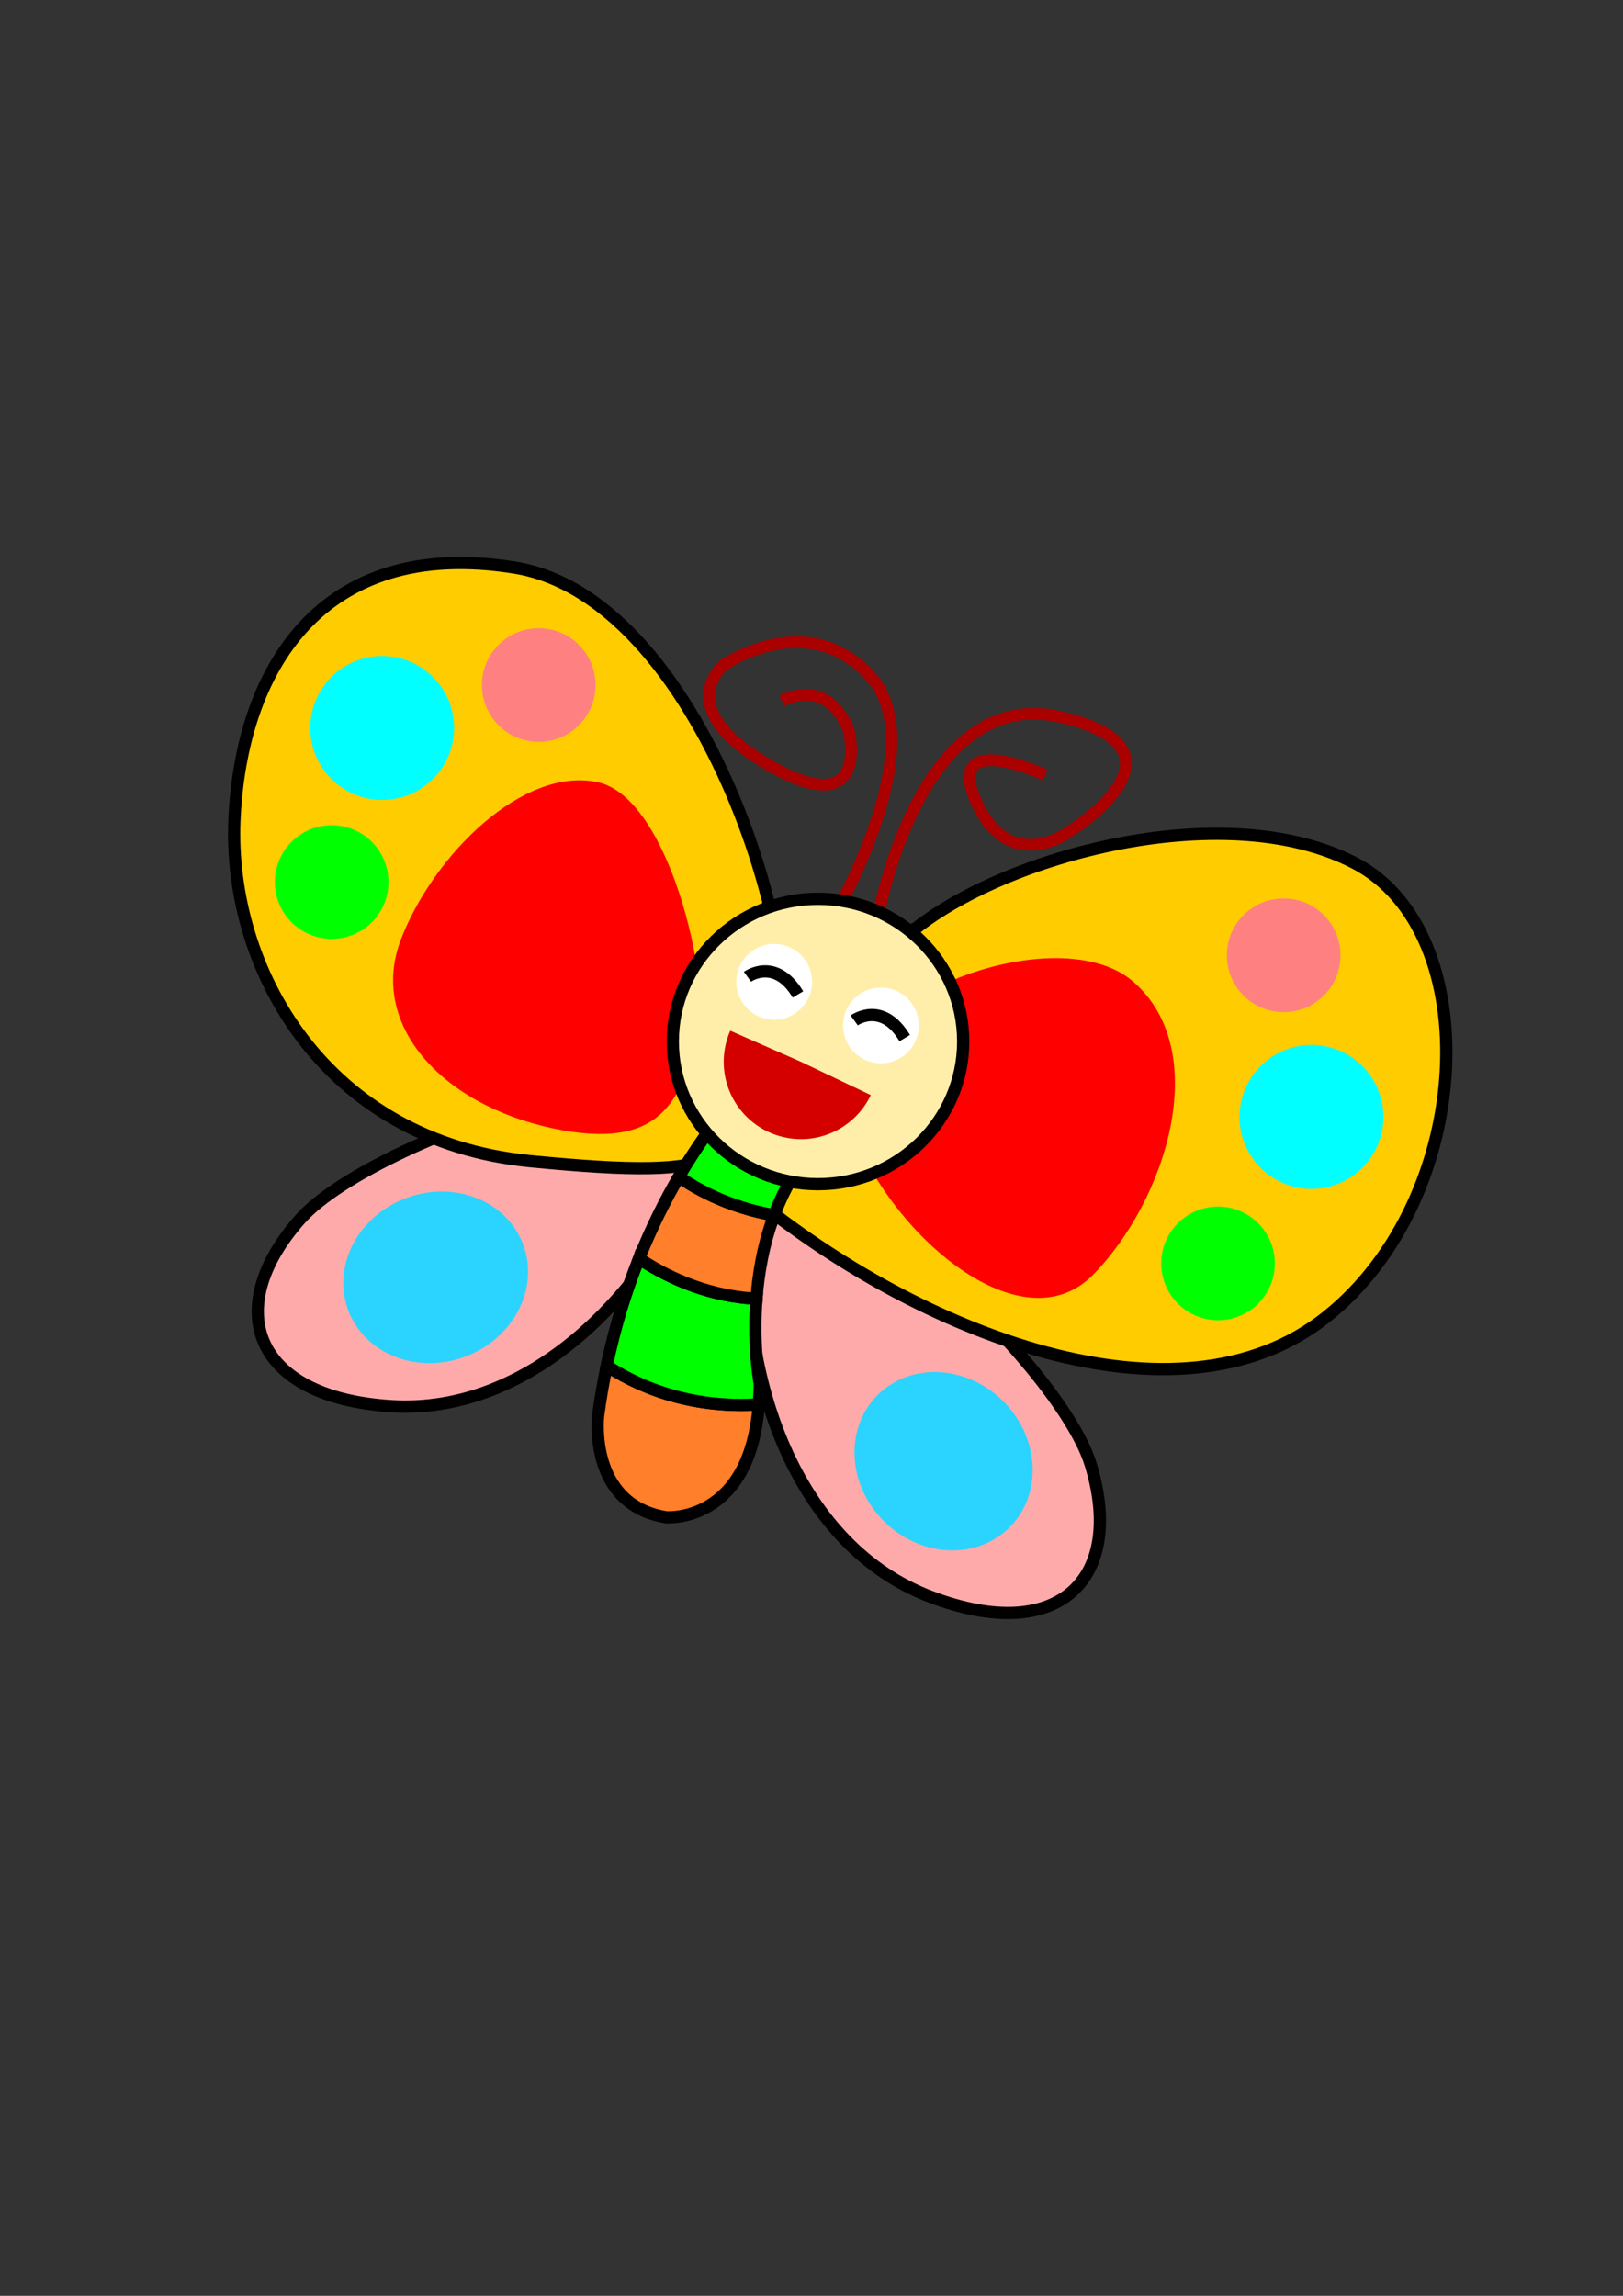 <?xml version="1.0" encoding="UTF-8" standalone="no"?>
<!-- Created with Inkscape (http://www.inkscape.org/) -->

<svg
   xmlns:dc="http://purl.org/dc/elements/1.1/"
   xmlns:cc="http://creativecommons.org/ns#"
   xmlns:rdf="http://www.w3.org/1999/02/22-rdf-syntax-ns#"
   xmlns:svg="http://www.w3.org/2000/svg"
   xmlns="http://www.w3.org/2000/svg"
   xmlns:sodipodi="http://sodipodi.sourceforge.net/DTD/sodipodi-0.dtd"
   xmlns:inkscape="http://www.inkscape.org/namespaces/inkscape"
   width="210mm"
   height="297mm"
   viewBox="0 0 210 297"
   version="1.1"
   id="svg1031"
   inkscape:version="0.92.4 (5da689c313, 2019-01-14)"
   sodipodi:docname="01-彩色的蝴蝶.svg">
  <rect x="0" y="0" width="210" height="297" fill="#333333" stroke="none"/>
  <defs
     id="defs1025">
    <filter
       style="color-interpolation-filters:sRGB"
       inkscape:label="Drop Shadow"
       id="filter4013">
      <feFlood
         flood-opacity="0.498"
         flood-color="rgb(0,0,0)"
         result="flood"
         id="feFlood4003" />
      <feComposite
         in="flood"
         in2="SourceGraphic"
         operator="in"
         result="composite1"
         id="feComposite4005" />
      <feGaussianBlur
         in="composite1"
         stdDeviation="3"
         result="blur"
         id="feGaussianBlur4007" />
      <feOffset
         dx="3"
         dy="3"
         result="offset"
         id="feOffset4009" />
      <feComposite
         in="SourceGraphic"
         in2="offset"
         operator="over"
         result="composite2"
         id="feComposite4011" />
    </filter>
  </defs>
  <sodipodi:namedview
     id="base"
     pagecolor="#ffffff"
     bordercolor="#666666"
     borderopacity="1.0"
     inkscape:pageopacity="0.0"
     inkscape:pageshadow="2"
     inkscape:zoom="0.9667207"
     inkscape:cx="410.83635"
     inkscape:cy="589.7511"
     inkscape:document-units="mm"
     inkscape:current-layer="layer1"
     showgrid="false"
     inkscape:window-width="1614"
     inkscape:window-height="988"
     inkscape:window-x="51"
     inkscape:window-y="0"
     inkscape:window-maximized="0" />
  <g
     inkscape:label="圖層 1"
     inkscape:groupmode="layer"
     id="layer1">
    <path
       style="fill:none;stroke:#aa0000;stroke-width:1.507;stroke-linecap:butt;stroke-linejoin:miter;stroke-opacity:1"
       d="m 113.547,118.94 c 0,0 5.208,-30.458 23.692,-26.185 18.484,4.274 0.83,15.017 0.83,15.017 0,0 -7.546,5.391 -11.776,-4.098 -4.231,-9.488 8.948,-3.409 8.948,-3.409"
       id="path867"
       inkscape:connector-curvature="0" />
    <path
       style="fill:none;stroke:#aa0000;stroke-width:1.507;stroke-linecap:butt;stroke-linejoin:miter;stroke-opacity:1"
       d="m 108.003,118.313 c 0,0 12.745,-21.759 4.663,-30.774 -8.082,-9.014 -18.961,-1.554 -18.961,-1.554 0,0 -7.149,5.595 5.906,13.055 13.055,7.46 10.258,-4.352 10.258,-4.352 0,0 -2.176,-7.149 -8.704,-4.041"
       id="path869"
       inkscape:connector-curvature="0" />
    <path
       sodipodi:nodetypes="zzzz"
       inkscape:connector-curvature="0"
       id="path883"
       d="m 96.862,159.634 c 1.088,-19.781 39.756,15.182 44.25,29.783 4.494,14.601 -3.872,23.541 -20.707,17.152 -16.835,-6.389 -24.631,-27.154 -23.543,-46.935 z"
       style="opacity:1;fill:#ffaaaa;stroke:#000000;stroke-width:1.584;stroke-linecap:butt;stroke-linejoin:miter;stroke-opacity:1" />
    <ellipse
       style="opacity:1;fill:#2ad4ff;fill-opacity:1;fill-rule:nonzero;stroke:none;stroke-width:1.584;stroke-linejoin:round;stroke-miterlimit:4;stroke-dasharray:none;stroke-dashoffset:0"
       id="ellipse885"
       cx="-46.587"
       cy="220.155"
       rx="10.946"
       ry="12.089"
       transform="rotate(-44.805)" />
    <path
       style="opacity:1;fill:#ffaaaa;fill-opacity:1;stroke:#000000;stroke-width:1.584;stroke-linecap:butt;stroke-linejoin:miter;stroke-opacity:1"
       d="m 91.436,148.905 c 7.188,-18.461 -42.476,-2.614 -52.605,8.822 -10.129,11.436 -6.208,23.035 11.763,24.179 17.971,1.144 33.654,-14.54 40.842,-33.001 z"
       id="path832"
       inkscape:connector-curvature="0"
       sodipodi:nodetypes="zzzz" />
    <ellipse
       transform="matrix(-0.355,-0.935,-0.935,0.355,0,0)"
       ry="12.089"
       rx="10.946"
       cy="5.953"
       cx="-174.472"
       id="ellipse836"
       style="opacity:1;fill:#2ad4ff;fill-opacity:1;fill-rule:nonzero;stroke:none;stroke-width:1.584;stroke-linejoin:round;stroke-miterlimit:4;stroke-dasharray:none;stroke-dashoffset:0" />
    <path
       style="opacity:1;fill:#ffcc00;stroke:#000000;stroke-width:1.584;stroke-linecap:butt;stroke-linejoin:miter;stroke-opacity:1"
       d="m 117.248,121.133 c 11.418,-10.091 40.808,-18.347 57.961,-9.525 17.154,8.822 15.683,43.407 -3.594,58.763 -19.278,15.357 -52.734,2.059 -74.298,-15.584 -21.565,-17.644 8.513,-23.563 19.931,-33.654 z"
       id="path826"
       inkscape:connector-curvature="0"
       sodipodi:nodetypes="zzzzz" />
    <path
       style="opacity:1;fill:#ffcc00;fill-opacity:1;stroke:#000000;stroke-width:1.584;stroke-linecap:butt;stroke-linejoin:miter;stroke-opacity:1"
       d="M 100.258,139.103 C 106.139,128.157 91.926,77.513 66.603,73.429 41.281,69.344 31.152,86.988 30.335,106.103 c -0.817,19.114 11.599,41.496 38.228,44.11 26.629,2.614 25.812,-0.163 31.694,-11.109 z"
       id="path830"
       inkscape:connector-curvature="0"
       sodipodi:nodetypes="zzzzz" />
    <path
       style="opacity:1;fill:#ff0000;stroke:none;stroke-width:1.584;stroke-linecap:butt;stroke-linejoin:miter;stroke-opacity:1"
       d="m 109.733,144.658 c -4.574,-14.377 26.629,-26.629 36.921,-17.644 10.292,8.985 4.248,28.263 -5.228,37.902 -9.475,9.639 -27.119,-5.881 -31.694,-20.258 z"
       id="path838"
       inkscape:connector-curvature="0"
       sodipodi:nodetypes="zzzz" />
    <path
       style="opacity:1;fill:#ff0000;fill-opacity:1;stroke:none;stroke-width:1.584;stroke-linecap:butt;stroke-linejoin:miter;stroke-opacity:1"
       d="m 90.129,135.509 c 2.451,-6.208 -3.104,-32.184 -12.743,-34.308 -9.639,-2.124 -21.238,9.312 -25.486,20.258 -4.248,10.946 5.064,21.401 19.604,24.505 14.54,3.104 16.174,-4.248 18.624,-10.456 z"
       id="path840"
       inkscape:connector-curvature="0"
       sodipodi:nodetypes="zzzzz" />
    <circle
       style="opacity:1;fill:#ff8080;fill-opacity:1;fill-rule:nonzero;stroke:none;stroke-width:1.584;stroke-linejoin:round;stroke-miterlimit:4;stroke-dasharray:none;stroke-dashoffset:0"
       id="path887"
       cx="166.095"
       cy="123.583"
       r="7.352" />
    <circle
       style="opacity:1;fill:#00ffff;fill-opacity:1;fill-rule:nonzero;stroke:none;stroke-width:1.584;stroke-linejoin:round;stroke-miterlimit:4;stroke-dasharray:none;stroke-dashoffset:0"
       id="path889"
       cx="169.69"
       cy="144.494"
       r="9.312" />
    <circle
       r="7.352"
       cy="163.445"
       cx="157.6"
       id="circle891"
       style="opacity:1;fill:#00ff00;fill-opacity:1;fill-rule:nonzero;stroke:none;stroke-width:1.584;stroke-linejoin:round;stroke-miterlimit:4;stroke-dasharray:none;stroke-dashoffset:0" />
    <circle
       r="7.352"
       cy="88.622"
       cx="69.707"
       id="circle893"
       style="opacity:1;fill:#ff8080;fill-opacity:1;fill-rule:nonzero;stroke:none;stroke-width:1.584;stroke-linejoin:round;stroke-miterlimit:4;stroke-dasharray:none;stroke-dashoffset:0" />
    <circle
       r="9.312"
       cy="94.177"
       cx="49.45"
       id="circle895"
       style="opacity:1;fill:#00ffff;fill-opacity:1;fill-rule:nonzero;stroke:none;stroke-width:1.584;stroke-linejoin:round;stroke-miterlimit:4;stroke-dasharray:none;stroke-dashoffset:0" />
    <circle
       style="opacity:1;fill:#00ff00;fill-opacity:1;fill-rule:nonzero;stroke:none;stroke-width:1.584;stroke-linejoin:round;stroke-miterlimit:4;stroke-dasharray:none;stroke-dashoffset:0"
       id="circle897"
       cx="42.915"
       cy="114.108"
       r="7.352" />
    <path
       style="opacity:1;fill:#ff7f2a;stroke:#000000;stroke-width:1.584;stroke-linecap:butt;stroke-linejoin:miter;stroke-opacity:1"
       d="m 98.183,181.649 c -0.523,0.031 -1.068,0.094 -1.575,0.103 -1.128,0.02 -2.216,-0.014 -3.265,-0.094 -1.048,-0.08 -2.057,-0.206 -3.026,-0.37 -0.969,-0.165 -1.897,-0.368 -2.786,-0.602 -0.889,-0.234 -1.738,-0.5 -2.547,-0.788 -0.809,-0.289 -1.578,-0.601 -2.307,-0.929 -0.729,-0.328 -1.417,-0.672 -2.065,-1.024 -0.648,-0.352 -1.256,-0.713 -1.824,-1.074 -0.101,-0.064 -0.182,-0.127 -0.28,-0.191 -0.438,2.091 -0.829,4.251 -1.122,6.534 0,0 -1.307,11.436 8.822,13.07 0,0 10.84,0.851 11.975,-14.633 z"
       id="path865"
       inkscape:connector-curvature="0" />
    <path
       style="opacity:1;fill:#00ff00;fill-opacity:1;stroke:#000000;stroke-width:1.584;stroke-linecap:butt;stroke-linejoin:miter;stroke-opacity:1"
       d="m 82.686,162.805 c -1.62,4.034 -3.089,8.673 -4.178,13.874 0.098,0.064 0.18,0.127 0.28,0.191 0.568,0.361 1.176,0.722 1.824,1.074 0.648,0.352 1.337,0.696 2.065,1.024 0.729,0.328 1.498,0.64 2.307,0.929 0.809,0.289 1.658,0.554 2.547,0.788 0.889,0.234 1.818,0.437 2.786,0.602 0.969,0.165 1.977,0.291 3.026,0.37 1.048,0.08 2.137,0.114 3.265,0.094 0.507,-0.009 1.052,-0.072 1.575,-0.103 0.063,-0.854 0.114,-1.728 0.114,-2.684 0,0 -0.903,-4.715 -0.415,-10.976 -0.203,-0.01 -0.414,-7.9e-4 -0.615,-0.015 -0.791,-0.056 -1.563,-0.146 -2.316,-0.265 -0.753,-0.119 -1.486,-0.268 -2.198,-0.44 -0.712,-0.172 -1.403,-0.369 -2.072,-0.584 -0.669,-0.215 -1.315,-0.449 -1.937,-0.696 -0.622,-0.247 -1.22,-0.508 -1.793,-0.777 -0.573,-0.269 -1.121,-0.547 -1.641,-0.828 -0.979,-0.528 -1.843,-1.064 -2.623,-1.58 z"
       id="path862"
       inkscape:connector-curvature="0" />
    <path
       style="opacity:1;fill:#ff7f2a;stroke:#000000;stroke-width:1.584;stroke-linecap:butt;stroke-linejoin:miter;stroke-opacity:1"
       d="m 87.852,152.214 c -1.686,2.868 -3.495,6.431 -5.166,10.591 0.78,0.516 1.644,1.052 2.623,1.58 0.521,0.281 1.068,0.558 1.641,0.828 0.573,0.269 1.171,0.53 1.793,0.777 0.622,0.247 1.268,0.481 1.937,0.696 0.669,0.215 1.36,0.411 2.072,0.584 0.712,0.172 1.446,0.321 2.198,0.44 0.753,0.119 1.525,0.209 2.316,0.265 0.2,0.014 0.412,0.006 0.615,0.015 0.259,-3.317 0.887,-7.049 2.294,-10.787 -0.692,-0.122 -1.371,-0.255 -2.02,-0.411 -0.73,-0.175 -1.432,-0.37 -2.106,-0.581 -0.674,-0.211 -1.32,-0.437 -1.937,-0.675 -0.618,-0.238 -1.208,-0.487 -1.769,-0.744 -1.123,-0.514 -2.134,-1.058 -3.032,-1.599 -0.556,-0.335 -0.99,-0.655 -1.46,-0.98 z"
       id="path859"
       inkscape:connector-curvature="0" />
    <path
       style="opacity:1;fill:#00ff00;stroke:#000000;stroke-width:1.584;stroke-linecap:butt;stroke-linejoin:miter;stroke-opacity:1"
       d="m 94.049,143.351 c 0,0 -2.839,3.149 -6.198,8.863 0.47,0.325 0.904,0.645 1.46,0.98 0.899,0.541 1.909,1.085 3.032,1.599 0.562,0.257 1.151,0.506 1.769,0.744 0.618,0.238 1.263,0.464 1.937,0.675 0.674,0.211 1.376,0.406 2.106,0.581 0.648,0.156 1.327,0.289 2.02,0.411 0.895,-2.378 2.083,-4.749 3.675,-6.99 z"
       id="path842"
       inkscape:connector-curvature="0" />
    <ellipse
       style="opacity:1;fill:#ffeeaa;fill-opacity:1;fill-rule:nonzero;stroke:#000000;stroke-width:1.584;stroke-linejoin:round;stroke-miterlimit:4;stroke-dasharray:none;stroke-dashoffset:0"
       id="path844"
       cx="105.84"
       cy="134.735"
       rx="18.787"
       ry="18.461" />
    <path
       style="opacity:1;fill:#d40000;fill-opacity:1;fill-rule:nonzero;stroke:none;stroke-width:1.584;stroke-linejoin:round;stroke-miterlimit:4;stroke-dasharray:none;stroke-dashoffset:0"
       id="path871"
       sodipodi:type="arc"
       sodipodi:cx="152.65547"
       sodipodi:cy="79.419426"
       sodipodi:rx="10.000941"
       sodipodi:ry="10.000941"
       sodipodi:start="0"
       sodipodi:end="3.1112989"
       d="m 162.656,79.419 a 10.001,10.001 0 0 1 -9.849,10 10.001,10.001 0 0 1 -10.148,-9.697 l 9.996,-0.303 z"
       transform="rotate(25.479)" />
    <circle
       style="opacity:1;fill:#ffffff;fill-opacity:1;fill-rule:nonzero;stroke:none;stroke-width:1.584;stroke-linejoin:round;stroke-miterlimit:4;stroke-dasharray:none;stroke-dashoffset:0"
       id="path875"
       cx="113.987"
       cy="132.661"
       r="4.901" />
    <path
       style="fill:#ffffff;stroke:#000000;stroke-width:1.584;stroke-linecap:butt;stroke-linejoin:miter;stroke-opacity:1"
       d="m 110.528,132.007 c 0,0 3.594,-2.614 6.535,2.287"
       id="path877"
       inkscape:connector-curvature="0" />
    <circle
       r="4.901"
       cy="127.014"
       cx="100.172"
       id="circle879"
       style="opacity:1;fill:#ffffff;fill-opacity:1;fill-rule:nonzero;stroke:none;stroke-width:1.584;stroke-linejoin:round;stroke-miterlimit:4;stroke-dasharray:none;stroke-dashoffset:0" />
    <path
       inkscape:connector-curvature="0"
       id="path881"
       d="m 96.713,126.36 c 0,0 3.594,-2.614 6.535,2.287"
       style="fill:#ffffff;stroke:#000000;stroke-width:1.584;stroke-linecap:butt;stroke-linejoin:miter;stroke-opacity:1" />
  </g>
</svg>
